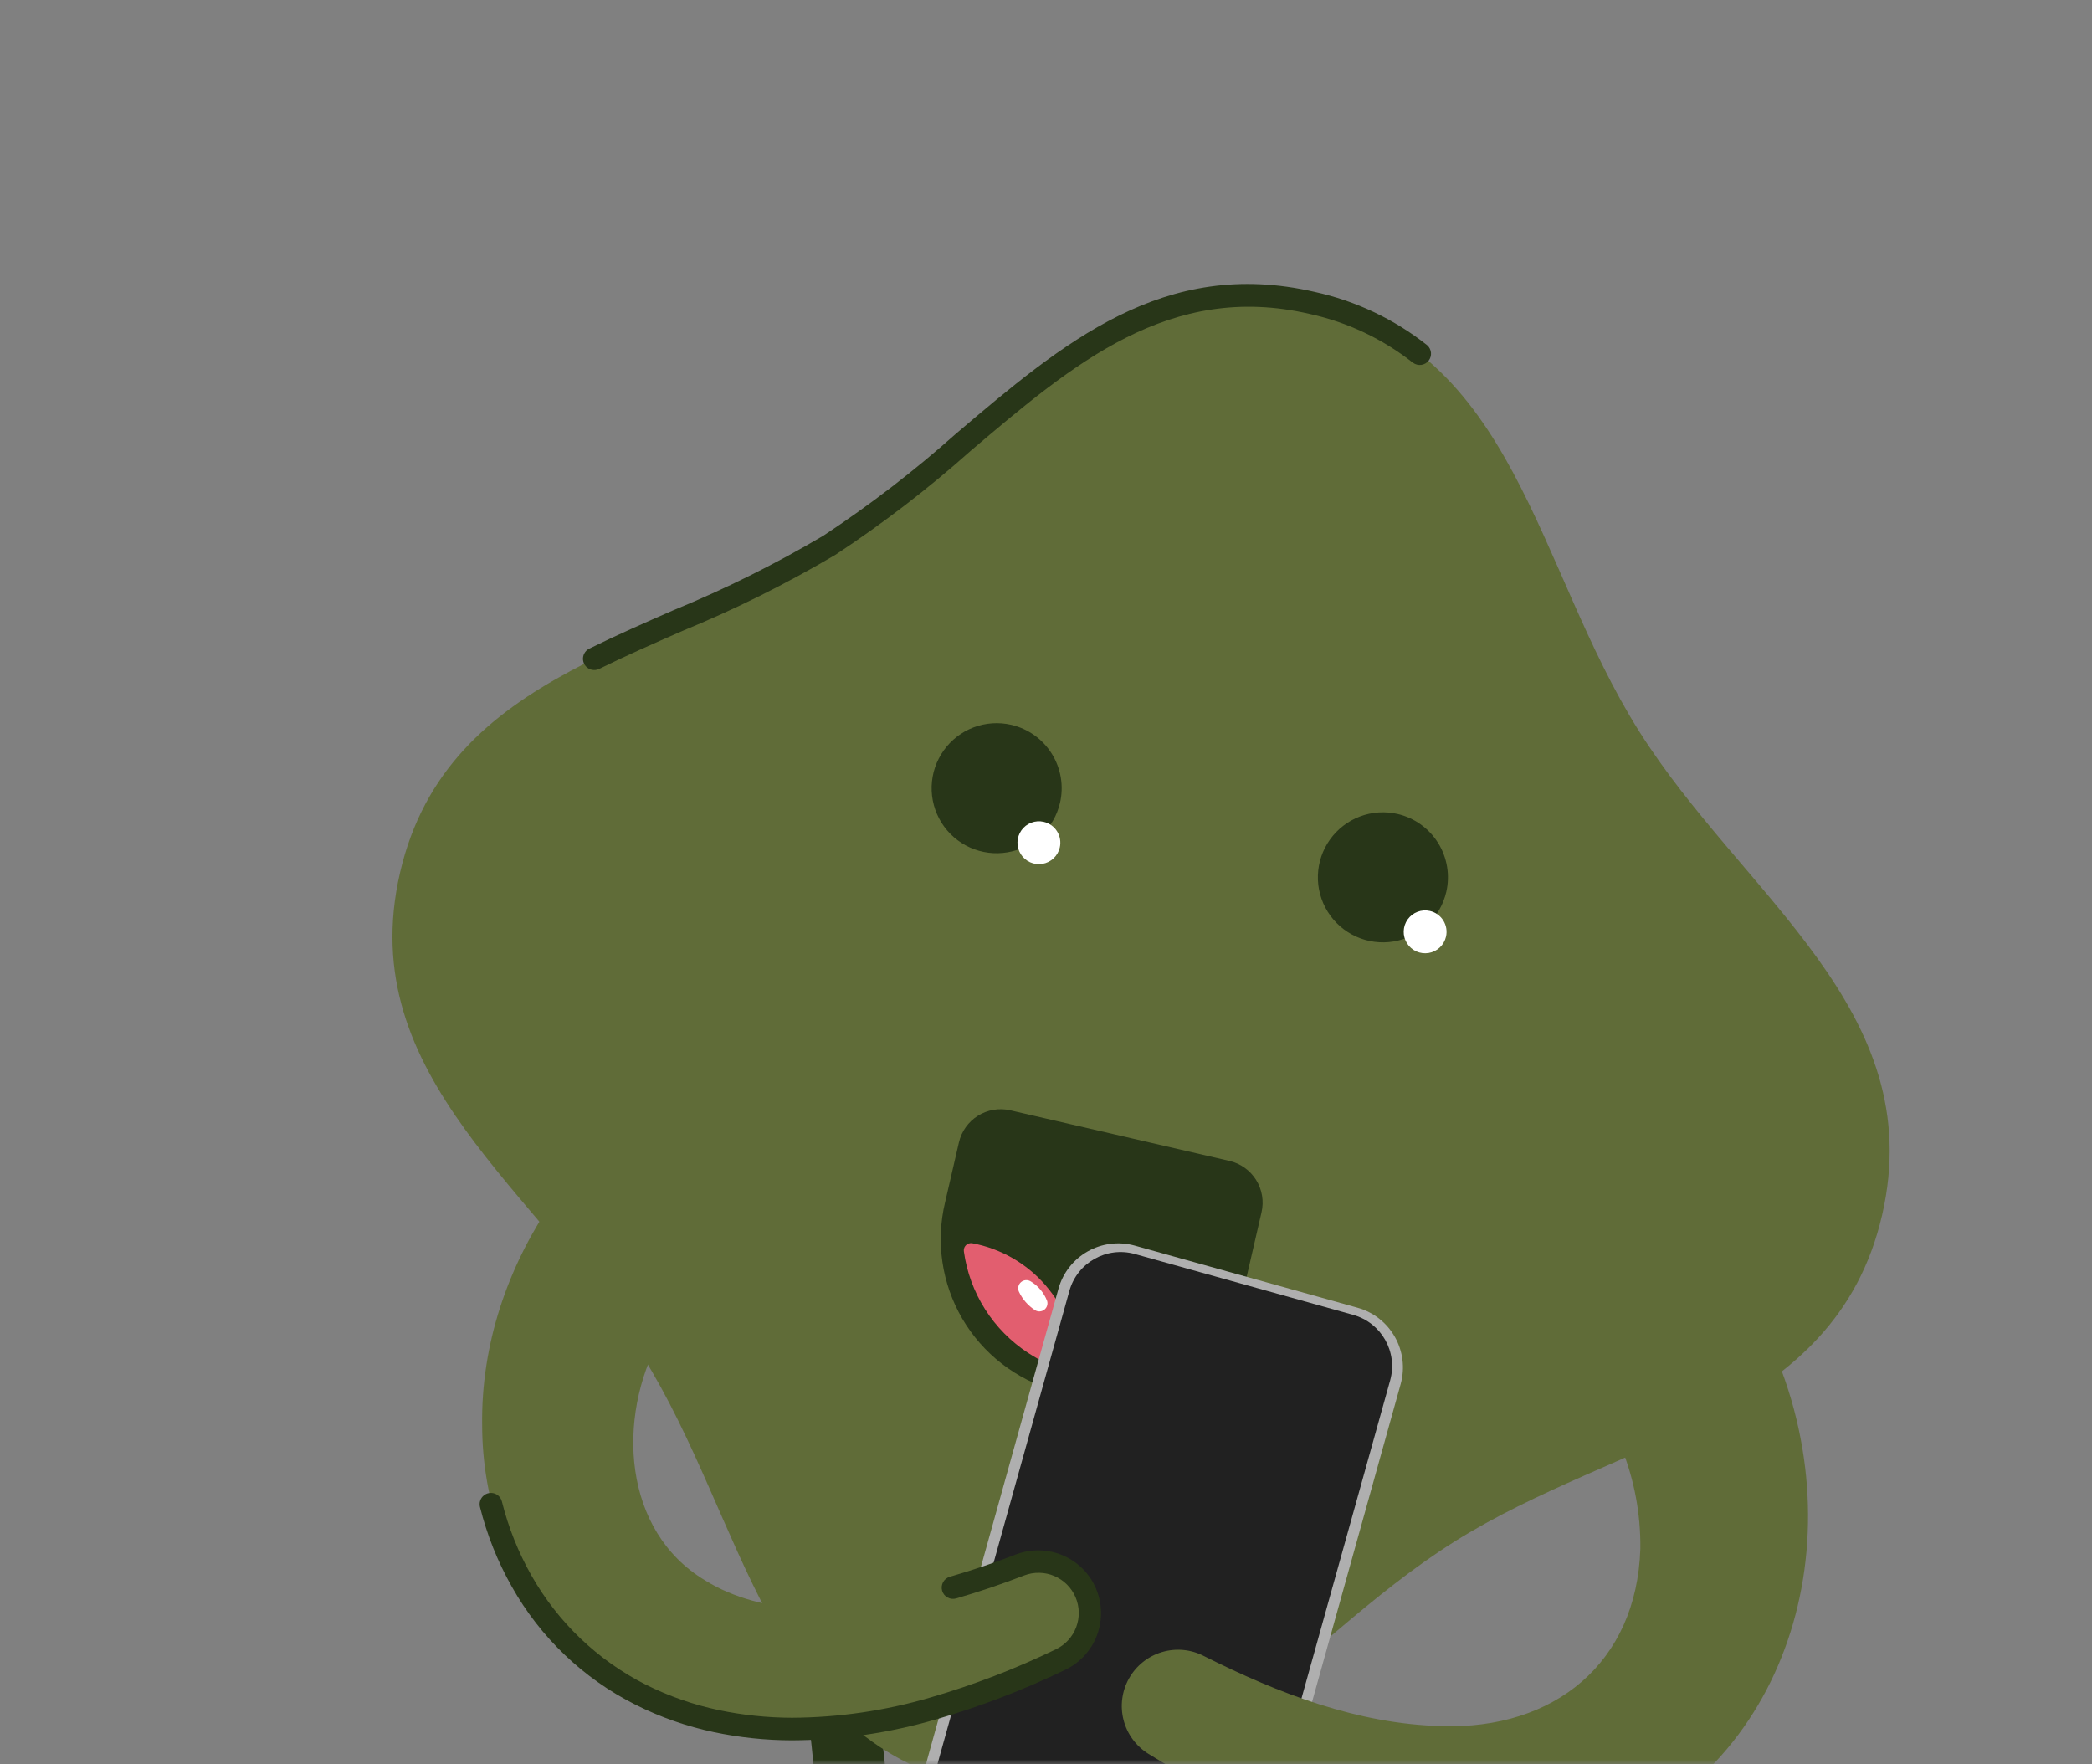 <svg width="236" height="199" viewBox="0 0 236 199" fill="none" xmlns="http://www.w3.org/2000/svg">
<rect x="0" y="0" width="236" height="199" fill="#808080" stroke="none"/>
<mask id="mask0_1779_32" style="mask-type:alpha" maskUnits="userSpaceOnUse" x="0" y="0" width="236" height="199">
<rect width="236" height="199" fill="#D9D9D9"/>
</mask>
<g mask="url(#mask0_1779_32)">
<path d="M56.72 264.667C56.404 265.031 56.126 265.428 55.892 265.849C55.444 266.679 55.189 267.606 55.741 268.248C55.937 268.485 56.206 268.651 56.505 268.72C57.051 268.8 57.598 268.878 58.147 268.97C60.008 269.245 61.87 269.57 63.699 269.933C70.353 271.207 76.903 272.968 83.299 275.202C84.889 275.58 86.089 273.249 85.02 271.891C84.273 270.942 83.473 270.036 82.624 269.178C80.413 266.889 77.749 265.087 74.801 263.889C71.963 262.761 68.905 262.293 65.859 262.521C70.249 257.572 74.597 252.554 78.804 247.421C81.71 243.884 84.555 240.295 87.302 236.596C90.115 232.868 92.722 228.988 95.11 224.974C95.685 223.914 96.28 222.87 96.85 221.783C97.353 220.625 97.875 219.494 98.363 218.295C99.208 215.845 99.74 213.298 99.948 210.715C100.29 205.918 100.148 201.099 99.525 196.331L90.704 189.927C91.344 194.232 92.613 206.022 92.386 210.123C92.291 212.072 91.96 214.001 91.401 215.87L90.288 218.648C89.834 219.594 89.321 220.539 88.855 221.481C86.717 225.332 84.369 229.063 81.823 232.657C79.288 236.321 76.605 239.918 73.859 243.474C68.477 250.479 62.475 257.864 56.72 264.667Z" fill="#283618"/>
<path d="M93.79 273.23C93.474 273.594 93.197 273.99 92.963 274.412C92.515 275.241 92.26 276.169 92.811 276.81C93.007 277.047 93.276 277.213 93.576 277.282C94.122 277.362 94.668 277.44 95.218 277.532C97.078 277.808 98.94 278.133 100.769 278.496C107.423 279.769 113.974 281.53 120.369 283.765C121.959 284.143 123.159 281.811 122.09 280.454C121.344 279.504 120.544 278.598 119.694 277.74C117.484 275.452 114.82 273.65 111.872 272.451C109.034 271.324 105.976 270.856 102.931 271.084C107.321 266.134 111.667 261.117 115.875 255.984C118.782 252.447 121.626 248.858 124.372 245.159C127.186 241.43 129.792 237.55 132.18 233.536C132.755 232.476 133.35 231.432 133.92 230.346C134.424 229.187 134.945 228.057 135.434 226.858C136.278 224.407 136.81 221.86 137.018 219.277C137.361 214.481 137.22 209.662 136.596 204.893L127.776 198.49C128.416 202.794 129.683 214.585 129.458 218.686C129.362 220.634 129.031 222.564 128.473 224.433L127.359 227.211C126.905 228.157 126.391 229.101 125.926 230.044C123.788 233.894 121.441 237.625 118.895 241.22C116.36 244.884 113.677 248.481 110.931 252.037C105.55 259.042 99.547 266.427 93.792 273.23" fill="#283618"/>
<path d="M212.323 137.07C207.011 160.077 182.599 162.268 164.072 173.912C145.418 185.633 132.586 206.713 109.425 201.366C86.34 196.036 84.1 171.544 72.464 152.924C60.829 134.303 39.792 121.549 45.121 98.468C50.45 75.387 74.945 73.138 93.566 61.504C112.186 49.869 124.936 28.838 148.023 34.168C171.029 39.479 173.219 63.898 184.865 82.42C196.587 101.074 217.671 113.904 212.323 137.07Z" fill="#606C38"/>
<path d="M66.751 75.556C66.495 75.497 66.264 75.36 66.088 75.165C65.913 74.969 65.803 74.724 65.772 74.464C65.742 74.203 65.792 73.939 65.918 73.709C66.043 73.478 66.236 73.291 66.471 73.175C69.534 71.659 72.796 70.228 75.952 68.847C81.792 66.453 87.452 63.64 92.887 60.43C98.153 56.953 103.162 53.099 107.873 48.9C119.923 38.669 131.303 29.004 148.305 32.929C152.935 33.941 157.274 35.995 160.991 38.937C161.24 39.15 161.397 39.452 161.429 39.778C161.461 40.105 161.366 40.431 161.163 40.689C160.96 40.947 160.665 41.117 160.34 41.162C160.015 41.208 159.685 41.126 159.419 40.934L159.405 40.931C155.985 38.229 151.993 36.342 147.734 35.413C131.977 31.775 121.07 41.036 109.525 50.839C104.721 55.121 99.612 59.047 94.239 62.589C88.7 65.865 82.931 68.736 76.977 71.177C73.704 72.611 70.612 73.966 67.603 75.456C67.34 75.587 67.039 75.622 66.753 75.555" fill="#283618"/>
<path d="M163.153 100.622C162.826 102.036 162.088 103.321 161.031 104.315C159.974 105.309 158.646 105.967 157.215 106.206C155.784 106.445 154.314 106.254 152.991 105.658C151.668 105.062 150.552 104.087 149.783 102.856C149.015 101.626 148.628 100.195 148.673 98.745C148.718 97.294 149.191 95.89 150.034 94.709C150.877 93.528 152.051 92.623 153.408 92.109C154.764 91.596 156.243 91.496 157.657 91.822C158.596 92.039 159.483 92.439 160.267 92.998C161.051 93.558 161.718 94.266 162.228 95.084C162.739 95.901 163.083 96.811 163.242 97.761C163.401 98.711 163.371 99.684 163.154 100.623" fill="#283618"/>
<path d="M163.125 105.663C163.018 106.129 162.774 106.552 162.426 106.88C162.078 107.207 161.64 107.425 161.168 107.504C160.697 107.582 160.212 107.52 159.776 107.324C159.34 107.127 158.972 106.806 158.719 106.4C158.465 105.995 158.338 105.523 158.352 105.045C158.367 104.568 158.523 104.105 158.8 103.715C159.078 103.326 159.465 103.027 159.912 102.858C160.359 102.688 160.846 102.655 161.312 102.762C161.937 102.907 162.479 103.293 162.819 103.837C163.159 104.381 163.269 105.038 163.125 105.663Z" fill="white"/>
<path d="M140.663 143.914C140.146 146.156 139.192 148.274 137.856 150.147C136.52 152.021 134.828 153.612 132.876 154.831C130.925 156.051 128.753 156.874 126.483 157.253C124.214 157.633 121.892 157.562 119.65 157.044C119.443 156.996 119.236 156.948 119.032 156.89C114.62 155.629 110.864 152.713 108.551 148.75C106.238 144.787 105.545 140.083 106.617 135.621L108.175 128.876C108.463 127.627 109.236 126.543 110.324 125.863C111.412 125.183 112.725 124.964 113.974 125.252L138.688 130.958C139.307 131.1 139.892 131.364 140.409 131.733C140.926 132.101 141.365 132.568 141.702 133.107C142.039 133.645 142.266 134.245 142.371 134.872C142.475 135.498 142.456 136.139 142.313 136.758L140.663 143.914Z" fill="#283618"/>
<path d="M121.465 153.842C121.471 153.971 121.446 154.1 121.392 154.218C121.338 154.335 121.257 154.438 121.155 154.519C121.054 154.599 120.934 154.654 120.807 154.679C120.681 154.704 120.549 154.698 120.425 154.663C118.861 154.215 117.373 153.533 116.012 152.641C114.049 151.362 112.383 149.676 111.128 147.697C109.872 145.719 109.056 143.494 108.735 141.172C108.719 141.066 108.725 140.958 108.751 140.854C108.777 140.75 108.824 140.652 108.888 140.566C108.952 140.479 109.033 140.407 109.125 140.352C109.217 140.297 109.319 140.261 109.425 140.245C109.514 140.232 109.604 140.234 109.692 140.25C112.901 140.853 115.81 142.525 117.948 144.992C120.085 147.46 121.324 150.579 121.464 153.84" fill="#E25E6F"/>
<path d="M153.144 147.523L128.028 140.52C124.304 139.482 120.444 141.66 119.405 145.383L104.62 198.416C103.582 202.14 105.759 206.001 109.483 207.039L134.599 214.041C138.323 215.079 142.184 212.902 143.222 209.178L158.007 156.145C159.045 152.421 156.868 148.561 153.144 147.523Z" fill="#AFAFAF"/>
<path d="M152.655 148.329L128.026 141.463C124.834 140.573 121.525 142.439 120.635 145.631L105.799 198.845C104.909 202.037 106.776 205.346 109.968 206.236L134.597 213.102C137.789 213.992 141.098 212.126 141.988 208.934L156.824 155.72C157.714 152.528 155.847 149.219 152.655 148.329Z" fill="#212121"/>
<path d="M118.103 146.687C118.173 146.867 118.184 147.063 118.136 147.249C118.088 147.435 117.983 147.602 117.836 147.725C117.688 147.848 117.505 147.922 117.314 147.936C117.122 147.95 116.931 147.903 116.767 147.802L116.751 147.79C115.967 147.28 115.341 146.56 114.944 145.712C114.864 145.533 114.842 145.334 114.883 145.142C114.923 144.951 115.023 144.777 115.169 144.646C115.315 144.515 115.499 144.434 115.693 144.415C115.888 144.395 116.084 144.439 116.253 144.538C116.307 144.57 116.361 144.604 116.414 144.639C117.172 145.133 117.759 145.848 118.097 146.687" fill="white"/>
<path d="M90.606 137.273C83.721 139.707 77.972 144.591 74.457 150.992C69.538 159.944 70.224 172.719 79.576 178.302C85.986 182.275 95.022 182.115 102.464 180.586C106.802 179.672 111.056 178.398 115.182 176.776C116.583 176.22 118.145 176.23 119.538 176.803C120.932 177.377 122.048 178.47 122.651 179.852C123.253 181.233 123.296 182.794 122.769 184.206C122.242 185.618 121.186 186.77 119.826 187.419C115.206 189.654 110.407 191.499 105.479 192.933C97.809 195.105 89.109 196.132 80.967 194.366C64.843 191.106 54.445 177.079 54.391 160.82C54.121 142.554 66.372 125.772 82.742 118.489C83.956 117.914 85.271 117.584 86.613 117.519C87.954 117.454 89.295 117.654 90.559 118.109C91.822 118.564 92.984 119.264 93.976 120.169C94.968 121.075 95.771 122.167 96.34 123.384C96.909 124.6 97.231 125.918 97.289 127.259C97.347 128.601 97.139 129.941 96.677 131.202C96.215 132.463 95.508 133.621 94.598 134.608C93.687 135.595 92.59 136.392 91.371 136.954C91.12 137.072 90.865 137.178 90.606 137.274" fill="#606C38"/>
<path d="M54.159 169.327C54.095 169.543 54.09 169.772 54.144 169.991C54.927 173.132 56.132 176.153 57.726 178.97C60.949 184.721 65.824 189.372 71.719 192.322C74.511 193.721 77.471 194.754 80.527 195.399C83.422 196.007 86.372 196.317 89.33 196.323C94.851 196.298 100.341 195.498 105.64 193.948C110.64 192.496 115.509 190.626 120.195 188.357C121.839 187.567 123.114 186.172 123.755 184.465C124.396 182.757 124.354 180.868 123.637 179.191C122.92 177.514 121.584 176.178 119.906 175.462C118.228 174.746 116.339 174.704 114.632 175.346L114.549 175.379C112.123 176.319 109.656 177.151 107.156 177.871C106.831 177.964 106.556 178.182 106.392 178.477C106.229 178.773 106.189 179.121 106.281 179.446C106.374 179.77 106.592 180.045 106.888 180.209C107.183 180.373 107.531 180.412 107.856 180.32C110.429 179.576 112.968 178.72 115.465 177.752L115.544 177.723C116.639 177.305 117.854 177.328 118.933 177.786C120.012 178.244 120.872 179.102 121.333 180.18C121.793 181.259 121.818 182.473 121.403 183.569C120.987 184.666 120.164 185.559 119.104 186.061C114.55 188.265 109.818 190.083 104.959 191.494C99.886 192.981 94.631 193.749 89.345 193.777C86.562 193.771 83.786 193.481 81.062 192.91C78.216 192.31 75.458 191.348 72.857 190.046C67.433 187.302 62.942 183.016 59.948 177.726C58.466 175.109 57.346 172.302 56.618 169.383C56.551 169.111 56.397 168.868 56.178 168.693C55.96 168.517 55.69 168.419 55.41 168.412C55.13 168.406 54.855 168.492 54.629 168.658C54.403 168.823 54.238 169.059 54.159 169.328" fill="#283618"/>
<path d="M119.579 90.568C119.252 91.981 118.514 93.266 117.456 94.26C116.399 95.254 115.071 95.912 113.64 96.151C112.209 96.39 110.74 96.2 109.417 95.603C108.094 95.007 106.978 94.032 106.209 92.802C105.441 91.571 105.054 90.14 105.099 88.69C105.143 87.24 105.617 85.835 106.46 84.654C107.302 83.473 108.476 82.569 109.833 82.055C111.19 81.541 112.669 81.441 114.083 81.768C115.021 81.984 115.908 82.384 116.693 82.944C117.477 83.503 118.144 84.212 118.654 85.029C119.165 85.846 119.509 86.756 119.668 87.706C119.827 88.657 119.797 89.629 119.58 90.568" fill="#283618"/>
<path d="M119.555 95.608C119.447 96.074 119.204 96.498 118.856 96.825C118.507 97.153 118.07 97.37 117.598 97.449C117.127 97.528 116.642 97.465 116.206 97.269C115.77 97.073 115.402 96.751 115.148 96.346C114.895 95.94 114.767 95.469 114.782 94.991C114.796 94.513 114.952 94.05 115.23 93.66C115.507 93.271 115.894 92.973 116.341 92.803C116.788 92.634 117.276 92.6 117.742 92.708C118.367 92.852 118.909 93.239 119.249 93.782C119.589 94.326 119.699 94.983 119.555 95.608" fill="white"/>
<path d="M177.692 127.162C230.264 159.59 198.677 240.536 129.566 197.856C128.169 196.995 127.159 195.626 126.75 194.037C126.34 192.448 126.562 190.762 127.368 189.333C128.175 187.904 129.504 186.842 131.076 186.372C132.648 185.901 134.341 186.058 135.801 186.809C144.255 191.056 153.189 194.478 162.601 194.718C175.332 195.142 184.633 187.601 185.048 174.717C185.097 170.802 184.369 166.917 182.908 163.285C181.446 159.653 179.279 156.348 176.531 153.559C173.75 150.711 170.498 148.363 166.92 146.619C165.586 145.985 164.392 145.092 163.407 143.992C162.422 142.892 161.665 141.607 161.181 140.212C160.697 138.817 160.496 137.339 160.588 135.866C160.681 134.392 161.065 132.951 161.72 131.628C162.375 130.304 163.286 129.124 164.401 128.156C165.516 127.188 166.812 126.451 168.215 125.989C169.617 125.526 171.098 125.348 172.57 125.463C174.042 125.578 175.476 125.985 176.79 126.66C177.097 126.813 177.398 126.979 177.693 127.16" fill="#606C38"/>
</g>
</svg>
